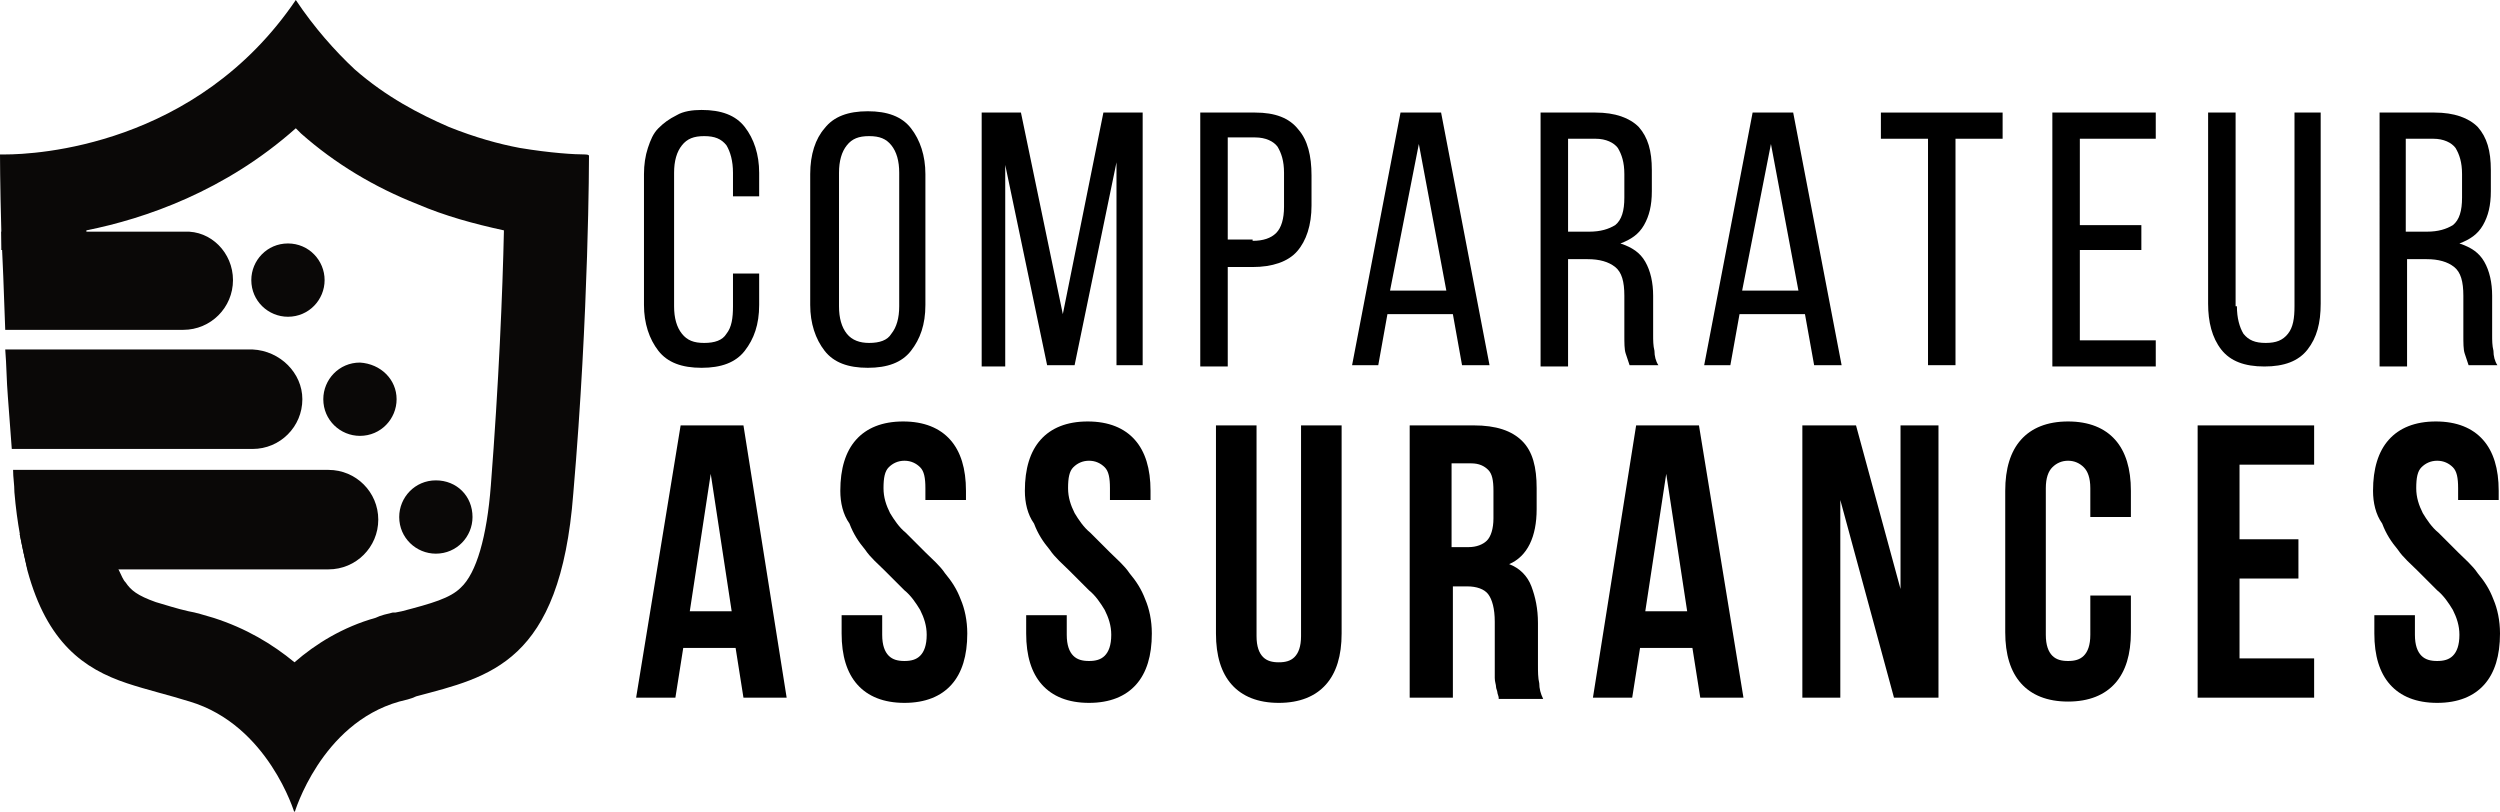 <?xml version="1.0" encoding="utf-8"?>
<!-- Generator: Adobe Illustrator 24.1.0, SVG Export Plug-In . SVG Version: 6.00 Build 0)  -->
<svg version="1.1" id="Layer_1" xmlns="http://www.w3.org/2000/svg" xmlns:xlink="http://www.w3.org/1999/xlink" x="0px" y="0px"
	 width="191px" height="62px" viewBox="0 0 191 62" style="enable-background:new 0 0 191 62;" xml:space="preserve">
<style type="text/css">
	.st0{fill:#0A0807;}
</style>
<g>
	<g>
		<path d="M53.6,8.4c1.5,0,2.6,0.4,3.3,1.3c0.7,0.9,1.1,2.1,1.1,3.5V15h-2v-1.8c0-0.9-0.2-1.6-0.5-2.1c-0.4-0.5-0.9-0.7-1.7-0.7
			c-0.8,0-1.3,0.2-1.7,0.7c-0.4,0.5-0.6,1.2-0.6,2.1v10.2c0,0.9,0.2,1.6,0.6,2.1c0.4,0.5,0.9,0.7,1.7,0.7c0.8,0,1.4-0.2,1.7-0.7
			c0.4-0.5,0.5-1.2,0.5-2.1v-2.5h2v2.4c0,1.5-0.4,2.6-1.1,3.5c-0.7,0.9-1.8,1.3-3.3,1.3c-1.5,0-2.6-0.4-3.3-1.3s-1.1-2.1-1.1-3.5
			v-10c0-0.7,0.1-1.4,0.3-2c0.2-0.6,0.4-1.1,0.8-1.5c0.4-0.4,0.8-0.7,1.4-1C52.2,8.5,52.9,8.4,53.6,8.4z"/>
		<path d="M61.9,13.3c0-1.5,0.4-2.7,1.1-3.5c0.7-0.9,1.8-1.3,3.3-1.3s2.6,0.4,3.3,1.3c0.7,0.9,1.1,2.1,1.1,3.5v10
			c0,1.5-0.4,2.6-1.1,3.5c-0.7,0.9-1.8,1.3-3.3,1.3s-2.6-0.4-3.3-1.3c-0.7-0.9-1.1-2.1-1.1-3.5V13.3z M64.1,23.4
			c0,0.9,0.2,1.6,0.6,2.1c0.4,0.5,1,0.7,1.7,0.7c0.8,0,1.4-0.2,1.7-0.7c0.4-0.5,0.6-1.2,0.6-2.1V13.2c0-0.9-0.2-1.6-0.6-2.1
			c-0.4-0.5-0.9-0.7-1.7-0.7c-0.8,0-1.3,0.2-1.7,0.7c-0.4,0.5-0.6,1.2-0.6,2.1V23.4z"/>
		<path d="M82.1,27.9h-2.1l-3.2-15.3v15.4H75V8.6h3L81.2,24l3.1-15.4h3v19.3h-2V12.4L82.1,27.9z"/>
		<path d="M95.9,8.6c1.5,0,2.6,0.4,3.3,1.3c0.7,0.8,1,2,1,3.5v2.3c0,1.5-0.4,2.7-1.1,3.5c-0.7,0.8-1.9,1.2-3.4,1.2h-1.9v7.6h-2.1
			V8.6H95.9z M95.7,18.4c0.8,0,1.4-0.2,1.8-0.6c0.4-0.4,0.6-1.1,0.6-2v-2.6c0-0.9-0.2-1.5-0.5-2c-0.3-0.4-0.9-0.7-1.7-0.7h-2.1v7.8
			H95.7z"/>
		<path d="M106,24l-0.7,3.9h-2l3.7-19.3h3.1l3.7,19.3h-2.1l-0.7-3.9H106z M106.2,22.2h4.3L108.4,11L106.2,22.2z"/>
		<path d="M121.9,8.6c1.5,0,2.6,0.4,3.3,1.1c0.7,0.8,1,1.8,1,3.3v1.6c0,1.1-0.2,1.9-0.6,2.6c-0.4,0.7-1,1.1-1.8,1.4
			c0.9,0.3,1.5,0.7,1.9,1.4c0.4,0.7,0.6,1.6,0.6,2.6v3c0,0.4,0,0.8,0.1,1.2c0,0.4,0.1,0.8,0.3,1.1h-2.2c-0.1-0.3-0.2-0.6-0.3-0.9
			c-0.1-0.3-0.1-0.8-0.1-1.4v-3c0-1.1-0.2-1.8-0.7-2.2c-0.5-0.4-1.2-0.6-2.1-0.6h-1.5v8.2h-2.1V8.6H121.9z M121.4,17.7
			c0.9,0,1.5-0.2,2-0.5c0.5-0.4,0.7-1.1,0.7-2.1v-1.8c0-0.9-0.2-1.5-0.5-2c-0.3-0.4-0.9-0.7-1.7-0.7h-2.1v7.1H121.4z"/>
		<path d="M132.9,24l-0.7,3.9h-2l3.7-19.3h3.1l3.7,19.3h-2.1l-0.7-3.9H132.9z M133.1,22.2h4.3L135.3,11L133.1,22.2z"/>
		<path d="M147.3,27.9V10.6h-3.6v-2h9.3v2h-3.6v17.3H147.3z"/>
		<path d="M163.6,17.2v1.9h-4.7V26h5.8v2h-7.9V8.6h7.9v2h-5.8v6.6H163.6z"/>
		<path d="M170.9,23.4c0,0.9,0.2,1.6,0.5,2.1c0.4,0.5,0.9,0.7,1.7,0.7c0.8,0,1.3-0.2,1.7-0.7c0.4-0.5,0.5-1.2,0.5-2.1V8.6h2v14.6
			c0,1.5-0.3,2.6-1,3.5c-0.7,0.9-1.8,1.3-3.3,1.3c-1.5,0-2.6-0.4-3.3-1.3c-0.7-0.9-1-2.1-1-3.5V8.6h2.1V23.4z"/>
		<path d="M186,8.6c1.5,0,2.6,0.4,3.3,1.1c0.7,0.8,1,1.8,1,3.3v1.6c0,1.1-0.2,1.9-0.6,2.6c-0.4,0.7-1,1.1-1.8,1.4
			c0.9,0.3,1.5,0.7,1.9,1.4c0.4,0.7,0.6,1.6,0.6,2.6v3c0,0.4,0,0.8,0.1,1.2c0,0.4,0.1,0.8,0.3,1.1h-2.2c-0.1-0.3-0.2-0.6-0.3-0.9
			c-0.1-0.3-0.1-0.8-0.1-1.4v-3c0-1.1-0.2-1.8-0.7-2.2c-0.5-0.4-1.2-0.6-2.1-0.6h-1.5v8.2h-2.1V8.6H186z M185.4,17.7
			c0.9,0,1.5-0.2,2-0.5c0.5-0.4,0.7-1.1,0.7-2.1v-1.8c0-0.9-0.2-1.5-0.5-2c-0.3-0.4-0.9-0.7-1.7-0.7h-2.1v7.1H185.4z"/>
		<path d="M60.1,53.3h-3.3l-0.6-3.8h-4l-0.6,3.8h-3L52,32.5h4.8L60.1,53.3z M52.7,46.7h3.2l-1.6-10.5L52.7,46.7z"/>
		<path d="M64.2,37.5c0-1.7,0.4-3,1.2-3.9c0.8-0.9,2-1.4,3.6-1.4c1.6,0,2.8,0.5,3.6,1.4c0.8,0.9,1.2,2.2,1.2,3.9v0.7h-3.1v-0.9
			c0-0.8-0.1-1.3-0.4-1.6c-0.3-0.3-0.7-0.5-1.2-0.5c-0.5,0-0.9,0.2-1.2,0.5c-0.3,0.3-0.4,0.8-0.4,1.6c0,0.7,0.2,1.3,0.5,1.9
			c0.3,0.5,0.7,1.1,1.2,1.5c0.5,0.5,1,1,1.5,1.5c0.5,0.5,1.1,1,1.5,1.6c0.5,0.6,0.9,1.2,1.2,2c0.3,0.7,0.5,1.6,0.5,2.6
			c0,1.7-0.4,3-1.2,3.9c-0.8,0.9-2,1.4-3.6,1.4c-1.6,0-2.8-0.5-3.6-1.4c-0.8-0.9-1.2-2.2-1.2-3.9V47h3.1v1.5c0,0.8,0.2,1.3,0.5,1.6
			c0.3,0.3,0.7,0.4,1.2,0.4c0.5,0,0.9-0.1,1.2-0.4c0.3-0.3,0.5-0.8,0.5-1.6c0-0.7-0.2-1.3-0.5-1.9c-0.3-0.5-0.7-1.1-1.2-1.5
			c-0.5-0.5-1-1-1.5-1.5c-0.5-0.5-1.1-1-1.5-1.6c-0.5-0.6-0.9-1.2-1.2-2C64.4,39.3,64.2,38.4,64.2,37.5z"/>
		<path d="M78.3,37.5c0-1.7,0.4-3,1.2-3.9c0.8-0.9,2-1.4,3.6-1.4c1.6,0,2.8,0.5,3.6,1.4c0.8,0.9,1.2,2.2,1.2,3.9v0.7h-3.1v-0.9
			c0-0.8-0.1-1.3-0.4-1.6c-0.3-0.3-0.7-0.5-1.2-0.5c-0.5,0-0.9,0.2-1.2,0.5c-0.3,0.3-0.4,0.8-0.4,1.6c0,0.7,0.2,1.3,0.5,1.9
			c0.3,0.5,0.7,1.1,1.2,1.5c0.5,0.5,1,1,1.5,1.5c0.5,0.5,1.1,1,1.5,1.6c0.5,0.6,0.9,1.2,1.2,2c0.3,0.7,0.5,1.6,0.5,2.6
			c0,1.7-0.4,3-1.2,3.9c-0.8,0.9-2,1.4-3.6,1.4c-1.6,0-2.8-0.5-3.6-1.4c-0.8-0.9-1.2-2.2-1.2-3.9V47h3.1v1.5c0,0.8,0.2,1.3,0.5,1.6
			c0.3,0.3,0.7,0.4,1.2,0.4c0.5,0,0.9-0.1,1.2-0.4c0.3-0.3,0.5-0.8,0.5-1.6c0-0.7-0.2-1.3-0.5-1.9c-0.3-0.5-0.7-1.1-1.2-1.5
			c-0.5-0.5-1-1-1.5-1.5c-0.5-0.5-1.1-1-1.5-1.6c-0.5-0.6-0.9-1.2-1.2-2C78.5,39.3,78.3,38.4,78.3,37.5z"/>
		<path d="M96,32.5v16.1c0,0.8,0.2,1.3,0.5,1.6c0.3,0.3,0.7,0.4,1.2,0.4c0.5,0,0.9-0.1,1.2-0.4c0.3-0.3,0.5-0.8,0.5-1.6V32.5h3.1
			v15.9c0,1.7-0.4,3-1.2,3.9c-0.8,0.9-2,1.4-3.6,1.4c-1.6,0-2.8-0.5-3.6-1.4c-0.8-0.9-1.2-2.2-1.2-3.9V32.5H96z"/>
		<path d="M114.5,53.3c0-0.1-0.1-0.3-0.1-0.4s-0.1-0.3-0.1-0.4c0-0.2-0.1-0.4-0.1-0.7c0-0.3,0-0.6,0-1v-3.3c0-1-0.2-1.7-0.5-2.1
			c-0.3-0.4-0.9-0.6-1.6-0.6h-1.1v8.5h-3.3V32.5h4.9c1.7,0,2.9,0.4,3.7,1.2c0.8,0.8,1.1,2,1.1,3.6v1.6c0,2.1-0.7,3.6-2.1,4.2
			c0.8,0.3,1.4,0.9,1.7,1.7c0.3,0.8,0.5,1.7,0.5,2.8v3.2c0,0.5,0,1,0.1,1.4c0,0.4,0.1,0.8,0.3,1.2H114.5z M110.9,35.4v6.4h1.3
			c0.6,0,1.1-0.2,1.4-0.5c0.3-0.3,0.5-0.9,0.5-1.7v-2.1c0-0.8-0.1-1.3-0.4-1.6c-0.3-0.3-0.7-0.5-1.3-0.5H110.9z"/>
		<path d="M133.2,53.3h-3.3l-0.6-3.8h-4l-0.6,3.8h-3l3.3-20.8h4.8L133.2,53.3z M125.7,46.7h3.2l-1.6-10.5L125.7,46.7z"/>
		<path d="M140.6,38.2v15.1h-2.9V32.5h4.1l3.4,12.5V32.5h2.9v20.8h-3.4L140.6,38.2z"/>
		<path d="M162.8,45.5v2.8c0,1.7-0.4,3-1.2,3.9c-0.8,0.9-2,1.4-3.6,1.4c-1.6,0-2.8-0.5-3.6-1.4c-0.8-0.9-1.2-2.2-1.2-3.9V37.5
			c0-1.7,0.4-3,1.2-3.9c0.8-0.9,2-1.4,3.6-1.4c1.6,0,2.8,0.5,3.6,1.4c0.8,0.9,1.2,2.2,1.2,3.9v2h-3.1v-2.2c0-0.8-0.2-1.3-0.5-1.6
			c-0.3-0.3-0.7-0.5-1.2-0.5c-0.5,0-0.9,0.2-1.2,0.5c-0.3,0.3-0.5,0.8-0.5,1.6v11.2c0,0.8,0.2,1.3,0.5,1.6c0.3,0.3,0.7,0.4,1.2,0.4
			c0.5,0,0.9-0.1,1.2-0.4c0.3-0.3,0.5-0.8,0.5-1.6v-3H162.8z"/>
		<path d="M171.1,41.2h4.5v3h-4.5v6.1h5.7v3h-8.9V32.5h8.9v3h-5.7V41.2z"/>
		<path d="M181.3,37.5c0-1.7,0.4-3,1.2-3.9c0.8-0.9,2-1.4,3.6-1.4s2.8,0.5,3.6,1.4c0.8,0.9,1.2,2.2,1.2,3.9v0.7h-3.1v-0.9
			c0-0.8-0.1-1.3-0.4-1.6c-0.3-0.3-0.7-0.5-1.2-0.5c-0.5,0-0.9,0.2-1.2,0.5c-0.3,0.3-0.4,0.8-0.4,1.6c0,0.7,0.2,1.3,0.5,1.9
			c0.3,0.5,0.7,1.1,1.2,1.5c0.5,0.5,1,1,1.5,1.5c0.5,0.5,1.1,1,1.5,1.6c0.5,0.6,0.9,1.2,1.2,2c0.3,0.7,0.5,1.6,0.5,2.6
			c0,1.7-0.4,3-1.2,3.9c-0.8,0.9-2,1.4-3.6,1.4c-1.6,0-2.8-0.5-3.6-1.4c-0.8-0.9-1.2-2.2-1.2-3.9V47h3.1v1.5c0,0.8,0.2,1.3,0.5,1.6
			c0.3,0.3,0.7,0.4,1.2,0.4c0.5,0,0.9-0.1,1.2-0.4c0.3-0.3,0.5-0.8,0.5-1.6c0-0.7-0.2-1.3-0.5-1.9c-0.3-0.5-0.7-1.1-1.2-1.5
			c-0.5-0.5-1-1-1.5-1.5c-0.5-0.5-1.1-1-1.5-1.6c-0.5-0.6-0.9-1.2-1.2-2C181.5,39.3,181.3,38.4,181.3,37.5z"/>
	</g>
</g>
<g>
	<g>
		<path class="st0" d="M44.7,11.8c-0.8,0-2.6-0.1-5-0.5c-1.6-0.3-3.4-0.8-5.4-1.6c-2.3-1-4.8-2.3-7.2-4.4C25.6,3.9,24,2.1,22.6,0
			C15,11.2,2.7,11.8,0.4,11.8c-0.3,0-0.4,0-0.4,0s0,2.2,0.1,5.8c0,0.5,0,1,0,1.5h6.5c0-0.5,0-1,0-1.5c4.5-0.9,10.6-3,16-7.8
			c0.1,0.1,0.3,0.3,0.4,0.4c2.6,2.3,5.6,4.1,8.9,5.4c2.1,0.9,4.3,1.5,6.6,2c0,0,0,0,0,0c-0.1,4.7-0.4,11.8-1,19.5
			c-0.3,3.9-1.1,6.7-2.3,7.8c-0.8,0.8-2.2,1.2-4.5,1.8l-0.5,0.1l-0.2,0c-0.4,0.1-0.9,0.2-1.3,0.4c-2.5,0.7-4.6,2-6.2,3.4
			c-1.7-1.4-3.7-2.6-6.2-3.4c-0.7-0.2-1.3-0.4-1.9-0.5c-0.9-0.2-1.8-0.5-2.5-0.7c-1.4-0.5-1.9-0.9-2.3-1.5c-0.2-0.2-0.3-0.5-0.5-0.9
			c-0.3-0.6-0.6-1.5-0.8-2.8H1.5c0.2,1,0.4,1.9,0.6,2.8c1.5,5.5,4.3,7.5,7.6,8.6c1.5,0.5,3.2,0.9,4.8,1.4c6,1.8,8,8.5,8,8.5
			s2-6.8,8-8.5c0.4-0.1,0.9-0.2,1.3-0.4c5.6-1.5,11-2.5,12-15.5c1.2-13.9,1.2-25.8,1.2-25.8S45,11.8,44.7,11.8z"/>
		<path class="st0" d="M4.4,35.4C4.4,35.4,4.4,35.4,4.4,35.4C4.4,35.4,4.4,35.4,4.4,35.4L4.4,35.4z"/>
		<path class="st0" d="M4.4,35.4L4.4,35.4C4.4,35.4,4.4,35.4,4.4,35.4z"/>
		<g>
			<path class="st0" d="M36.1,39.5c0,1.5-1.2,2.8-2.8,2.8c-1.5,0-2.8-1.2-2.8-2.8c0-1.5,1.2-2.8,2.8-2.8
				C34.9,36.7,36.1,37.9,36.1,39.5z"/>
			<path class="st0" d="M30.3,30.5c0,1.5-1.2,2.8-2.8,2.8c-1.5,0-2.8-1.2-2.8-2.8c0-1.5,1.2-2.8,2.8-2.8
				C29.1,27.8,30.3,29,30.3,30.5z"/>
			<path class="st0" d="M24.8,21.4c0,1.5-1.2,2.8-2.8,2.8c-1.5,0-2.8-1.2-2.8-2.8c0-1.5,1.2-2.8,2.8-2.8
				C23.6,18.6,24.8,19.9,24.8,21.4z"/>
			<path class="st0" d="M17.8,21.4c0,2.1-1.7,3.8-3.8,3.8H0.4c-0.1-2.9-0.2-5.5-0.3-7.5h14C16.1,17.6,17.8,19.3,17.8,21.4z"/>
			<path class="st0" d="M23.1,30.5c0,2.1-1.7,3.8-3.8,3.8H0.9c-0.1-1.3-0.2-2.7-0.3-4c-0.1-1.2-0.1-2.4-0.2-3.6h18.9
				C21.4,26.8,23.1,28.5,23.1,30.5z"/>
			<path class="st0" d="M28.9,39.7c0,2.1-1.7,3.8-3.8,3.8h-23c-0.4-1.6-0.8-3.5-1-5.9c0-0.6-0.1-1.1-0.1-1.7h24.1
				C27.2,35.9,28.9,37.6,28.9,39.7z"/>
		</g>
	</g>
</g>
</svg>
